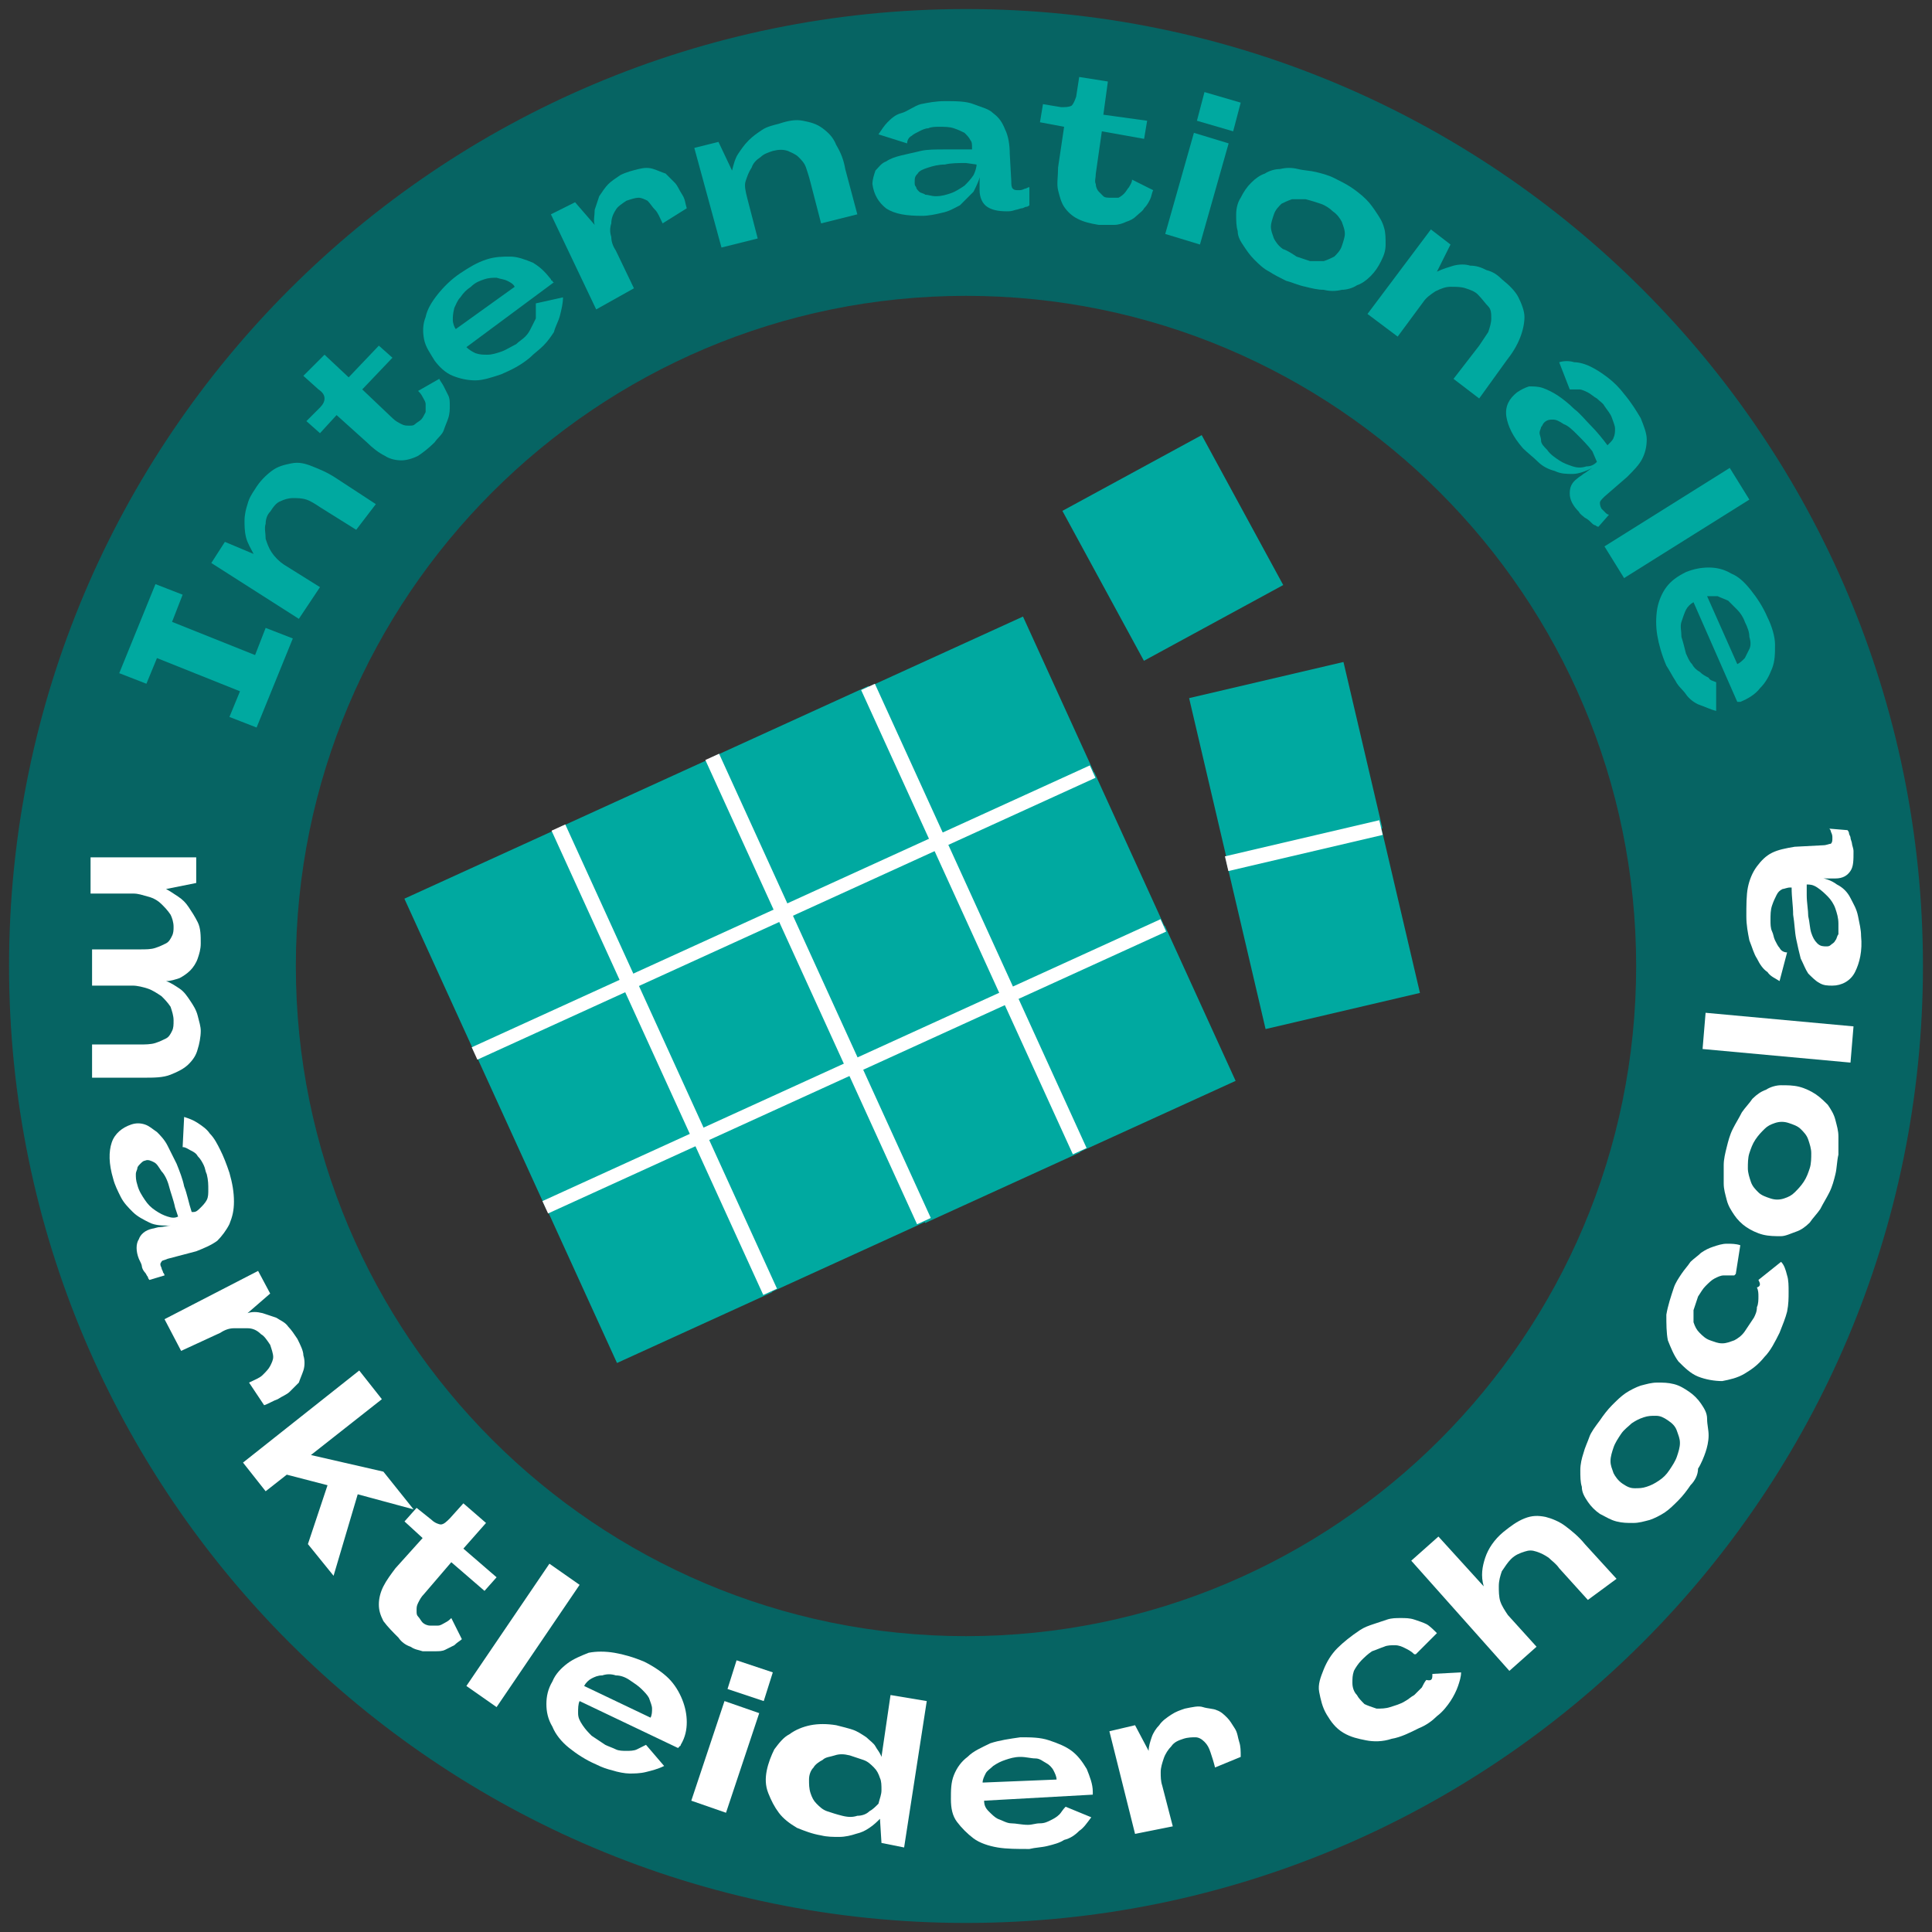 <?xml version="1.0" encoding="utf-8"?>
<!-- Generator: Adobe Illustrator 24.0.3, SVG Export Plug-In . SVG Version: 6.00 Build 0)  -->
<svg version="1.1" id="Laag_1" xmlns="http://www.w3.org/2000/svg" xmlns:xlink="http://www.w3.org/1999/xlink" x="0px" y="0px"
	 viewBox="0 0 128 128" style="enable-background:new 0 0 128 128;" xml:space="preserve">
<rect x="0" y="0" width="128" height="128" fill="#333333" stroke="none"/>
<style type="text/css">
	.st0{fill:#066463;}
	.st1{fill:#00A9A0;}
	.st2{fill:#FFFFFF;}
</style>
<g>
	<path class="st0" d="M127.4,64c0,35-28.4,63.4-63.4,63.4S0.6,99,0.6,64S29,0.6,64,0.6S127.4,29,127.4,64z M64,19.6
		c-24.5,0-44.4,19.9-44.4,44.4s19.9,44.4,44.4,44.4s44.4-19.9,44.4-44.4S88.5,19.6,64,19.6z"/>
	<g>
		<path class="st1" d="M11.4,41.2l5.5,2.2l0.7-1.8l1.8,0.7L17,48.2l-1.8-0.7l0.7-1.7l-5.5-2.2l-0.7,1.7l-1.8-0.7l2.4-5.9l1.8,0.7
			L11.4,41.2z"/>
		<path class="st1" d="M23.6,35.1l-2.4-1.5c-0.3-0.2-0.6-0.4-0.9-0.5C20,33,19.7,33,19.4,33c-0.3,0-0.6,0.1-0.8,0.2
			c-0.3,0.1-0.5,0.4-0.7,0.7c-0.2,0.2-0.3,0.5-0.3,0.8c-0.1,0.3,0,0.6,0,1c0.1,0.3,0.2,0.6,0.4,0.9c0.2,0.3,0.5,0.6,0.8,0.8l2.4,1.5
			L19.8,41L14,37.3l0.9-1.4l1.9,0.8c-0.2-0.4-0.4-0.7-0.5-1.1c-0.1-0.4-0.1-0.8-0.1-1.1c0-0.4,0.1-0.8,0.2-1.1
			c0.1-0.4,0.3-0.7,0.5-1c0.3-0.5,0.7-0.9,1.1-1.2c0.4-0.3,0.8-0.4,1.3-0.5c0.5-0.1,0.9,0,1.4,0.2c0.5,0.2,1,0.4,1.6,0.8l2.6,1.7
			L23.6,35.1z"/>
		<path class="st1" d="M29.1,25.1c0.1,0.2,0.2,0.3,0.3,0.5c0.1,0.2,0.2,0.4,0.3,0.6s0.1,0.4,0.1,0.7c0,0.2,0,0.5-0.1,0.8
			s-0.2,0.5-0.3,0.8S29,29,28.8,29.3c-0.4,0.4-0.8,0.7-1.1,0.9c-0.4,0.2-0.8,0.3-1.1,0.3c-0.4,0-0.8-0.1-1.1-0.3
			c-0.4-0.2-0.8-0.5-1.2-0.9l-2-1.8l-1.1,1.2l-0.9-0.8l0.9-0.9c0.2-0.2,0.3-0.4,0.3-0.6c0-0.2-0.1-0.4-0.4-0.6l-1-0.9l1.4-1.4
			l1.6,1.5l2-2.1l0.9,0.8l-2,2.1l2,1.9c0.2,0.2,0.4,0.3,0.6,0.4c0.2,0.1,0.3,0.1,0.5,0.1c0.2,0,0.3,0,0.4-0.1
			c0.1-0.1,0.3-0.2,0.4-0.3c0.1-0.1,0.2-0.3,0.3-0.5c0-0.2,0-0.3,0-0.5c0-0.2-0.1-0.3-0.2-0.5c-0.1-0.2-0.2-0.3-0.3-0.4L29.1,25.1z"
			/>
		<path class="st1" d="M35.5,20.1C35.5,20.1,35.5,20.1,35.5,20.1C35.5,20.1,35.6,20.1,35.5,20.1l1.8-0.4c0,0.4-0.1,0.8-0.2,1.2
			s-0.3,0.7-0.4,1.1c-0.2,0.3-0.4,0.6-0.7,0.9c-0.3,0.3-0.6,0.5-0.9,0.8c-0.6,0.5-1.2,0.8-1.9,1.1c-0.6,0.2-1.2,0.4-1.7,0.4
			c-0.5,0-1-0.1-1.5-0.3s-0.9-0.6-1.2-1c-0.3-0.5-0.6-0.9-0.7-1.4c-0.1-0.5-0.1-1,0.1-1.5c0.1-0.5,0.4-1,0.8-1.5
			c0.4-0.5,0.9-1,1.5-1.4c0.6-0.4,1.1-0.7,1.7-0.9c0.6-0.2,1.1-0.2,1.6-0.2c0.5,0,1,0.2,1.5,0.4c0.5,0.3,0.8,0.6,1.2,1.1
			c0,0,0,0.1,0.1,0.1c0,0,0,0.1,0.1,0.1l-5.8,4.3c0.2,0.2,0.4,0.3,0.6,0.4c0.3,0.1,0.5,0.1,0.8,0.1c0.3,0,0.6-0.1,0.9-0.2
			s0.6-0.3,1-0.5c0.2-0.2,0.4-0.3,0.6-0.5c0.2-0.2,0.3-0.4,0.4-0.6c0.1-0.2,0.2-0.4,0.3-0.6C35.5,20.6,35.5,20.4,35.5,20.1z
			 M34.1,19c-0.1-0.2-0.3-0.3-0.5-0.4c-0.2-0.1-0.4-0.1-0.7-0.2c-0.2,0-0.5,0-0.8,0.1c-0.3,0.1-0.6,0.2-0.9,0.5
			c-0.3,0.2-0.5,0.4-0.7,0.7c-0.2,0.2-0.3,0.5-0.4,0.7C30,20.8,30,21,30,21.2c0,0.2,0.1,0.5,0.2,0.6L34.1,19z"/>
		<path class="st1" d="M39.5,20.5l-3-6.3l1.6-0.8l1.3,1.5c-0.1-0.3,0-0.6,0-1c0.1-0.3,0.2-0.6,0.3-0.9c0.2-0.3,0.4-0.6,0.6-0.8
			c0.2-0.2,0.5-0.4,0.8-0.6c0.4-0.2,0.8-0.3,1.2-0.4c0.4-0.1,0.7-0.1,1,0c0.3,0.1,0.5,0.2,0.8,0.3c0.2,0.2,0.4,0.4,0.6,0.6
			c0.2,0.2,0.3,0.5,0.5,0.8s0.2,0.6,0.3,0.9l-1.6,1c-0.2-0.4-0.3-0.7-0.5-0.9c-0.2-0.2-0.3-0.4-0.5-0.6c-0.2-0.1-0.4-0.2-0.6-0.2
			c-0.2,0-0.5,0.1-0.8,0.2c-0.3,0.2-0.6,0.4-0.7,0.6c-0.2,0.3-0.3,0.6-0.3,0.9c-0.1,0.3-0.1,0.6,0,0.9c0,0.3,0.1,0.6,0.3,0.9
			l1.2,2.5L39.5,20.5z"/>
		<path class="st1" d="M54.4,14.8l-0.7-2.7c-0.1-0.4-0.2-0.7-0.3-1c-0.1-0.3-0.3-0.5-0.5-0.7c-0.2-0.2-0.5-0.3-0.7-0.4
			c-0.3-0.1-0.6-0.1-1,0c-0.3,0.1-0.6,0.2-0.8,0.4c-0.3,0.2-0.5,0.4-0.6,0.7c-0.2,0.3-0.3,0.6-0.4,0.9s0,0.7,0.1,1.1l0.7,2.7
			l-2.4,0.6L46,9.8l1.6-0.4l0.9,1.9c0.1-0.4,0.2-0.8,0.4-1.1s0.4-0.6,0.7-0.9c0.3-0.3,0.6-0.5,0.9-0.7c0.3-0.2,0.7-0.3,1.1-0.4
			C52.2,8,52.7,7.9,53.2,8c0.5,0.1,0.9,0.2,1.3,0.5c0.4,0.3,0.7,0.6,0.9,1.1c0.3,0.5,0.5,1,0.6,1.6l0.8,3L54.4,14.8z"/>
		<path class="st1" d="M68.2,13.6c0,0-0.1,0.1-0.2,0.1c-0.1,0-0.2,0.1-0.3,0.1c-0.1,0-0.3,0.1-0.4,0.1C67,14,66.9,14,66.7,14
			c-0.6,0-1-0.1-1.3-0.3c-0.3-0.2-0.5-0.6-0.5-1.1c0-0.2,0-0.3,0-0.5c0-0.2,0-0.5,0.1-0.7c-0.1,0.5-0.3,0.9-0.5,1.3
			c-0.3,0.3-0.6,0.6-0.9,0.9c-0.4,0.2-0.7,0.4-1.2,0.5c-0.4,0.1-0.9,0.2-1.3,0.2c-1,0-1.8-0.1-2.4-0.5c-0.5-0.4-0.8-0.9-0.9-1.6
			c0-0.3,0.1-0.6,0.2-0.9c0.2-0.2,0.4-0.5,0.7-0.6c0.3-0.2,0.6-0.3,1-0.4c0.4-0.1,0.9-0.2,1.3-0.3s1-0.1,1.6-0.1s1.1,0,1.8,0l0-0.1
			c0-0.2,0-0.4-0.1-0.5c-0.1-0.2-0.2-0.3-0.4-0.5c-0.2-0.1-0.4-0.2-0.7-0.3s-0.6-0.1-1-0.1c-0.2,0-0.5,0-0.7,0.1
			c-0.2,0-0.4,0.1-0.6,0.2c-0.2,0.1-0.4,0.2-0.5,0.3c-0.2,0.1-0.3,0.3-0.3,0.5l-1.9-0.6c0.2-0.3,0.4-0.6,0.6-0.8
			c0.2-0.2,0.5-0.5,0.9-0.6S60.6,7,61,6.9c0.5-0.1,1-0.2,1.6-0.2c0.7,0,1.4,0,1.9,0.2s1,0.3,1.3,0.6c0.4,0.3,0.6,0.6,0.8,1.1
			c0.2,0.4,0.3,1,0.3,1.6L67,12c0,0.2,0,0.4,0.1,0.5c0.1,0.1,0.2,0.1,0.4,0.1c0.1,0,0.2,0,0.4-0.1c0.1,0,0.2-0.1,0.3-0.1L68.2,13.6z
			 M64,10.8c-0.5,0-1,0-1.4,0.1c-0.4,0-0.8,0.1-1.1,0.2c-0.3,0.1-0.6,0.2-0.7,0.4c-0.2,0.2-0.2,0.3-0.2,0.6c0,0.1,0,0.2,0.1,0.3
			c0,0.1,0.1,0.2,0.2,0.3c0.1,0.1,0.3,0.1,0.4,0.2c0.2,0,0.4,0.1,0.7,0.1c0.4,0,0.7-0.1,1-0.2c0.3-0.1,0.6-0.3,0.9-0.5
			c0.2-0.2,0.4-0.4,0.6-0.7c0.1-0.2,0.2-0.5,0.2-0.7L64,10.8z"/>
		<path class="st1" d="M76.4,12.6c-0.1,0.2-0.1,0.4-0.2,0.6c-0.1,0.2-0.2,0.4-0.4,0.6c-0.1,0.2-0.3,0.3-0.5,0.5
			c-0.2,0.2-0.4,0.3-0.7,0.4c-0.2,0.1-0.5,0.2-0.8,0.2c-0.3,0-0.7,0-1,0c-0.6-0.1-1-0.2-1.4-0.4c-0.4-0.2-0.7-0.5-0.9-0.8
			c-0.2-0.3-0.3-0.7-0.4-1.1s0-0.9,0-1.5l0.4-2.7l-1.6-0.3l0.2-1.2l1.2,0.2c0.3,0,0.5,0,0.7-0.1c0.1-0.1,0.2-0.3,0.3-0.6l0.2-1.3
			l1.9,0.3l-0.3,2.2L76,8l-0.2,1.2L73,8.7l-0.4,2.8c0,0.3-0.1,0.5,0,0.7c0,0.2,0.1,0.4,0.2,0.5c0.1,0.1,0.2,0.2,0.3,0.3
			s0.3,0.1,0.5,0.1c0.2,0,0.4,0,0.5,0c0.2-0.1,0.3-0.2,0.4-0.3c0.1-0.1,0.2-0.3,0.3-0.4c0.1-0.2,0.2-0.3,0.2-0.5L76.4,12.6z"/>
		<path class="st1" d="M77.2,15.5l1.9-6.7l2.3,0.7l-1.9,6.7L77.2,15.5z M79.3,8l0.5-1.9l2.4,0.7l-0.5,1.9L79.3,8z"/>
		<path class="st1" d="M85.2,18.6c-0.4-0.2-0.8-0.4-1.1-0.6c-0.4-0.2-0.7-0.5-1-0.8c-0.3-0.3-0.5-0.6-0.7-0.9
			c-0.2-0.3-0.4-0.6-0.4-1c-0.1-0.3-0.1-0.7-0.1-1.1s0.1-0.8,0.3-1.1c0.2-0.4,0.4-0.7,0.7-1c0.3-0.3,0.6-0.5,0.9-0.6
			c0.3-0.2,0.7-0.3,1-0.3c0.4-0.1,0.8-0.1,1.2,0s0.8,0.1,1.2,0.2c0.4,0.1,0.8,0.2,1.2,0.4c0.4,0.2,0.8,0.4,1.1,0.6
			c0.3,0.2,0.7,0.5,1,0.8c0.3,0.3,0.5,0.6,0.7,0.9c0.2,0.3,0.4,0.6,0.5,1c0.1,0.3,0.1,0.7,0.1,1.1c0,0.4-0.1,0.7-0.3,1.1
			c-0.2,0.4-0.4,0.7-0.7,1c-0.3,0.3-0.6,0.5-0.9,0.6c-0.3,0.2-0.7,0.3-1,0.3c-0.4,0.1-0.8,0.1-1.2,0c-0.4,0-0.8-0.1-1.2-0.2
			C86,18.9,85.6,18.7,85.2,18.6z M85.9,17c0.3,0.1,0.6,0.2,0.9,0.3c0.3,0,0.6,0,0.9,0c0.3-0.1,0.5-0.2,0.7-0.3
			c0.2-0.2,0.4-0.4,0.5-0.7c0.1-0.3,0.2-0.6,0.2-0.8c0-0.3-0.1-0.5-0.2-0.8c-0.1-0.2-0.3-0.5-0.6-0.7c-0.2-0.2-0.5-0.4-0.8-0.5
			c-0.3-0.1-0.6-0.2-1-0.3c-0.3,0-0.6,0-0.9,0c-0.3,0.1-0.5,0.2-0.7,0.3c-0.2,0.2-0.4,0.4-0.5,0.7c-0.1,0.3-0.2,0.6-0.2,0.8
			c0,0.3,0.1,0.5,0.2,0.8c0.1,0.2,0.3,0.5,0.6,0.7C85.3,16.6,85.6,16.8,85.9,17z"/>
		<path class="st1" d="M96.3,25.1l1.7-2.2c0.2-0.3,0.4-0.6,0.6-0.9c0.1-0.3,0.2-0.6,0.2-0.9s0-0.6-0.2-0.8s-0.4-0.5-0.7-0.8
			c-0.2-0.2-0.5-0.3-0.8-0.4c-0.3-0.1-0.6-0.1-1-0.1c-0.3,0-0.6,0.1-1,0.3c-0.3,0.2-0.6,0.4-0.8,0.7l-1.7,2.3l-2-1.5l4.2-5.6l1.3,1
			l-0.9,1.8c0.4-0.2,0.8-0.3,1.1-0.4c0.4-0.1,0.8-0.1,1.1,0c0.4,0,0.7,0.1,1.1,0.3c0.4,0.1,0.7,0.3,1,0.6c0.5,0.4,0.9,0.8,1.1,1.2
			c0.2,0.4,0.4,0.9,0.4,1.3s-0.1,0.9-0.3,1.4s-0.5,1-0.9,1.5l-1.8,2.5L96.3,25.1z"/>
		<path class="st1" d="M105.9,34.9c0,0-0.1,0-0.2-0.1c-0.1,0-0.2-0.1-0.3-0.2c-0.1-0.1-0.2-0.2-0.4-0.3c-0.1-0.1-0.3-0.2-0.4-0.4
			c-0.4-0.4-0.6-0.8-0.6-1.2c0-0.4,0.1-0.7,0.5-1c0.1-0.1,0.3-0.2,0.4-0.3c0.2-0.1,0.4-0.3,0.6-0.4c-0.4,0.2-0.9,0.4-1.3,0.4
			c-0.4,0-0.8,0-1.2-0.2c-0.4-0.1-0.8-0.3-1.1-0.6c-0.3-0.3-0.7-0.6-1-0.9c-0.7-0.8-1-1.5-1.1-2.1c-0.1-0.7,0.2-1.2,0.7-1.6
			c0.3-0.2,0.5-0.3,0.8-0.4c0.3,0,0.6,0,0.9,0.1c0.3,0.1,0.7,0.3,1,0.5c0.3,0.2,0.7,0.5,1.1,0.9c0.4,0.3,0.7,0.7,1.1,1.1
			c0.4,0.4,0.8,0.9,1.1,1.3l0.1-0.1c0.1-0.1,0.3-0.3,0.3-0.4c0.1-0.2,0.1-0.4,0.1-0.6c0-0.2-0.1-0.4-0.2-0.7
			c-0.1-0.3-0.3-0.5-0.5-0.8c-0.1-0.2-0.3-0.3-0.5-0.5c-0.2-0.1-0.4-0.3-0.6-0.4c-0.2-0.1-0.4-0.2-0.6-0.2c-0.2,0-0.4,0-0.6,0
			l-0.7-1.8c0.3-0.1,0.7-0.1,1,0c0.3,0,0.7,0.1,1.1,0.3s0.7,0.4,1.1,0.7s0.8,0.7,1.1,1.1c0.5,0.6,0.8,1.1,1.1,1.6
			c0.2,0.5,0.4,1,0.4,1.4c0,0.5-0.1,0.9-0.3,1.3c-0.2,0.4-0.6,0.8-1,1.2l-1.5,1.3c-0.2,0.2-0.3,0.3-0.3,0.4c0,0.1,0,0.2,0.1,0.4
			c0.1,0.1,0.2,0.2,0.3,0.3c0.1,0.1,0.2,0.1,0.2,0.1L105.9,34.9z M105.5,29.9c-0.3-0.4-0.7-0.8-1-1.1c-0.3-0.3-0.6-0.6-0.9-0.7
			c-0.3-0.2-0.5-0.3-0.7-0.3c-0.2,0-0.4,0-0.6,0.2c-0.1,0.1-0.1,0.2-0.2,0.3c0,0.1-0.1,0.2-0.1,0.4c0,0.1,0.1,0.3,0.1,0.5
			s0.2,0.4,0.4,0.6c0.2,0.3,0.5,0.5,0.8,0.7s0.6,0.3,0.9,0.4c0.3,0.1,0.6,0.1,0.9,0c0.3,0,0.5-0.1,0.7-0.3L105.5,29.9z"/>
		<path class="st1" d="M106.3,36.2l8.3-5.2l1.3,2.1l-8.3,5.2L106.3,36.2z"/>
		<path class="st1" d="M113.7,45.2C113.7,45.2,113.7,45.2,113.7,45.2C113.7,45.2,113.7,45.2,113.7,45.2l0,1.9
			c-0.4-0.1-0.8-0.3-1.1-0.4s-0.7-0.4-0.9-0.7s-0.5-0.5-0.7-0.9c-0.2-0.3-0.4-0.7-0.6-1c-0.3-0.7-0.5-1.4-0.6-2
			c-0.1-0.6-0.1-1.2,0-1.8c0.1-0.5,0.3-1,0.6-1.4c0.3-0.4,0.7-0.7,1.3-1c0.5-0.2,1-0.3,1.5-0.3c0.5,0,1,0.1,1.5,0.4
			c0.5,0.2,0.9,0.6,1.3,1.1s0.8,1.1,1.1,1.8c0.3,0.6,0.5,1.3,0.5,1.8c0,0.6,0,1.1-0.2,1.6c-0.2,0.5-0.4,0.9-0.8,1.3
			c-0.3,0.4-0.8,0.7-1.3,0.9c0,0-0.1,0-0.1,0c0,0-0.1,0-0.1,0l-2.9-6.6c-0.2,0.1-0.4,0.3-0.5,0.5c-0.1,0.2-0.2,0.5-0.3,0.8
			s0,0.6,0,1c0.1,0.3,0.2,0.7,0.3,1.1c0.1,0.2,0.2,0.5,0.4,0.7c0.1,0.2,0.3,0.4,0.5,0.5c0.2,0.2,0.4,0.3,0.6,0.4
			C113.3,45.1,113.5,45.1,113.7,45.2z M115.1,44c0.2-0.1,0.3-0.2,0.5-0.4c0.1-0.2,0.2-0.4,0.3-0.6c0.1-0.2,0.1-0.5,0-0.8
			c0-0.3-0.1-0.6-0.3-1c-0.1-0.3-0.3-0.6-0.5-0.8c-0.2-0.2-0.4-0.4-0.6-0.6c-0.2-0.1-0.5-0.2-0.7-0.3c-0.2,0-0.5,0-0.7,0L115.1,44z"
			/>
	</g>
	<g>
		<g>
			<path class="st2" d="M6.1,69.2l3.1,0c0.4,0,0.8,0,1.1-0.1c0.3-0.1,0.5-0.2,0.7-0.3s0.3-0.3,0.4-0.5c0.1-0.2,0.1-0.4,0.1-0.7
				c0-0.3-0.1-0.6-0.2-0.9c-0.2-0.3-0.4-0.5-0.6-0.7c-0.3-0.2-0.6-0.4-0.9-0.5c-0.3-0.1-0.7-0.2-1-0.2l-2.7,0l0-2.4l3.1,0
				c0.5,0,0.8,0,1.1-0.1c0.3-0.1,0.5-0.2,0.7-0.3c0.2-0.1,0.3-0.3,0.4-0.5c0.1-0.2,0.1-0.4,0.1-0.6c0-0.3-0.1-0.6-0.2-0.8
				c-0.2-0.3-0.4-0.5-0.6-0.7c-0.2-0.2-0.5-0.4-0.9-0.5s-0.6-0.2-1-0.2l-2.8,0l0-2.4l7,0l0,1.7l-2,0.4c0.2,0.1,0.5,0.3,0.8,0.5
				c0.3,0.2,0.5,0.4,0.7,0.7c0.2,0.3,0.4,0.6,0.6,1s0.2,0.9,0.2,1.4c0,0.4-0.1,0.7-0.2,1c-0.1,0.3-0.3,0.6-0.5,0.8
				c-0.2,0.2-0.5,0.4-0.7,0.5c-0.3,0.1-0.6,0.2-0.9,0.2c0.3,0.1,0.6,0.3,0.9,0.5c0.3,0.2,0.5,0.5,0.7,0.8s0.4,0.6,0.5,1
				c0.1,0.4,0.2,0.7,0.2,1c0,0.4-0.1,0.9-0.2,1.2c-0.1,0.4-0.3,0.7-0.6,1s-0.7,0.5-1.2,0.7c-0.5,0.2-1.1,0.2-1.8,0.2l-3.4,0
				L6.1,69.2z"/>
			<path class="st2" d="M9.9,84.8c0,0-0.1-0.1-0.1-0.2c-0.1-0.1-0.1-0.2-0.2-0.3c-0.1-0.1-0.2-0.3-0.2-0.4s-0.1-0.3-0.2-0.5
				c-0.2-0.5-0.2-1,0-1.3c0.1-0.3,0.4-0.6,0.9-0.7c0.1,0,0.3-0.1,0.5-0.1c0.2,0,0.5-0.1,0.7-0.1c-0.5,0-1,0-1.4-0.2
				c-0.4-0.2-0.8-0.4-1.1-0.7c-0.3-0.3-0.6-0.6-0.8-1c-0.2-0.4-0.4-0.8-0.5-1.2c-0.3-1-0.3-1.8-0.1-2.4c0.2-0.6,0.7-1,1.3-1.2
				c0.3-0.1,0.6-0.1,0.9,0c0.3,0.1,0.5,0.3,0.8,0.5c0.2,0.2,0.5,0.5,0.7,0.9s0.4,0.8,0.6,1.2c0.2,0.5,0.4,1,0.5,1.5
				c0.2,0.5,0.3,1.1,0.5,1.7l0.1,0c0.2,0,0.3-0.1,0.5-0.3c0.1-0.1,0.3-0.3,0.4-0.5c0.1-0.2,0.1-0.4,0.1-0.7c0-0.3,0-0.6-0.1-1
				c-0.1-0.2-0.1-0.4-0.2-0.6c-0.1-0.2-0.2-0.4-0.4-0.6c-0.1-0.2-0.3-0.3-0.5-0.4S12.3,76,12.1,76l0.1-2c0.3,0.1,0.6,0.2,0.9,0.4
				c0.3,0.2,0.6,0.4,0.8,0.7c0.3,0.3,0.5,0.7,0.7,1.1c0.2,0.4,0.4,0.9,0.6,1.5c0.2,0.7,0.3,1.3,0.3,1.9c0,0.6-0.1,1-0.3,1.5
				c-0.2,0.4-0.5,0.8-0.8,1.1c-0.4,0.3-0.9,0.5-1.4,0.7l-1.9,0.5c-0.2,0.1-0.4,0.1-0.4,0.2c-0.1,0.1-0.1,0.2,0,0.4
				c0,0.1,0.1,0.2,0.1,0.3c0.1,0.1,0.1,0.2,0.1,0.2L9.9,84.8z M11.6,80c-0.1-0.5-0.3-1-0.4-1.4c-0.1-0.4-0.3-0.8-0.5-1
				c-0.2-0.3-0.3-0.5-0.5-0.6c-0.2-0.1-0.4-0.2-0.6-0.1c-0.1,0-0.2,0.1-0.3,0.2c-0.1,0.1-0.2,0.2-0.2,0.3S9,77.6,9,77.8
				s0,0.4,0.1,0.7c0.1,0.4,0.3,0.7,0.5,1c0.2,0.3,0.4,0.5,0.7,0.7c0.3,0.2,0.5,0.3,0.8,0.4c0.3,0.1,0.5,0.1,0.7,0L11.6,80z"/>
			<path class="st2" d="M10.9,87.4l6.2-3.2l0.8,1.5L16.4,87c0.3-0.1,0.6-0.1,1,0c0.3,0.1,0.6,0.2,0.9,0.3c0.3,0.2,0.6,0.3,0.8,0.6
				c0.2,0.2,0.4,0.5,0.6,0.8c0.2,0.4,0.4,0.8,0.4,1.1c0.1,0.3,0.1,0.7,0,1c-0.1,0.3-0.2,0.5-0.3,0.8c-0.2,0.2-0.4,0.4-0.6,0.6
				c-0.2,0.2-0.5,0.3-0.8,0.5c-0.3,0.1-0.6,0.3-0.9,0.4l-1-1.5c0.4-0.2,0.7-0.3,0.9-0.5c0.2-0.2,0.4-0.4,0.5-0.6
				c0.1-0.2,0.2-0.4,0.2-0.6c0-0.2-0.1-0.5-0.2-0.8c-0.2-0.3-0.4-0.6-0.6-0.7C17,88.1,16.7,88,16.4,88c-0.3,0-0.6,0-0.9,0
				s-0.6,0.1-0.9,0.3L12,89.5L10.9,87.4z"/>
			<path class="st2" d="M20.4,102.3l1.3-3.9L19,97.7l-1.4,1.1l-1.5-1.9l7.7-6.1l1.5,1.9l-4.7,3.7l4.8,1.1l2,2.5L23.7,99l-1.6,5.4
				L20.4,102.3z"/>
			<path class="st2" d="M30.6,108.6c-0.1,0.1-0.3,0.2-0.5,0.4c-0.2,0.1-0.4,0.2-0.6,0.3c-0.2,0.1-0.4,0.1-0.7,0.1s-0.5,0-0.8,0
				c-0.3-0.1-0.5-0.1-0.8-0.3c-0.3-0.1-0.6-0.3-0.8-0.6c-0.4-0.4-0.7-0.7-1-1.1c-0.2-0.4-0.3-0.7-0.3-1.1c0-0.4,0.1-0.8,0.3-1.2
				c0.2-0.4,0.5-0.8,0.8-1.2l1.8-2l-1.2-1.1l0.8-0.9l1,0.8c0.2,0.2,0.5,0.3,0.6,0.3c0.2,0,0.4-0.2,0.6-0.4l0.9-1l1.5,1.3l-1.5,1.7
				l2.2,1.9l-0.8,0.9l-2.2-1.9l-1.8,2.1c-0.2,0.2-0.3,0.4-0.4,0.6c-0.1,0.2-0.1,0.3-0.1,0.5s0,0.3,0.1,0.4c0.1,0.1,0.2,0.3,0.3,0.4
				c0.1,0.1,0.3,0.2,0.5,0.2s0.3,0,0.5,0c0.2,0,0.3-0.1,0.5-0.2c0.2-0.1,0.3-0.2,0.4-0.3L30.6,108.6z"/>
			<path class="st2" d="M30.9,111.7l5.5-8.1l2,1.4l-5.5,8.1L30.9,111.7z"/>
			<path class="st2" d="M42.8,115.6C42.8,115.6,42.8,115.6,42.8,115.6C42.8,115.6,42.8,115.6,42.8,115.6L44,117
				c-0.4,0.2-0.8,0.3-1.2,0.4c-0.4,0.1-0.8,0.1-1.1,0.1s-0.8-0.1-1.1-0.2c-0.4-0.1-0.7-0.2-1.1-0.4c-0.7-0.3-1.3-0.7-1.8-1.1
				c-0.5-0.4-0.9-0.9-1.1-1.4c-0.3-0.5-0.4-1-0.4-1.5c0-0.5,0.1-1,0.4-1.5c0.2-0.5,0.6-0.9,1-1.2c0.4-0.3,0.9-0.5,1.4-0.7
				c0.5-0.1,1.1-0.1,1.7,0c0.6,0.1,1.3,0.3,2,0.6c0.6,0.3,1.2,0.7,1.6,1.1c0.4,0.4,0.7,0.9,0.9,1.4c0.2,0.5,0.3,1,0.3,1.5
				c0,0.5-0.1,1-0.4,1.5c0,0,0,0.1-0.1,0.1c0,0,0,0.1-0.1,0.1l-6.5-3.1c-0.1,0.2-0.1,0.5-0.1,0.8c0,0.3,0.1,0.5,0.3,0.8
				s0.4,0.5,0.6,0.7c0.3,0.2,0.6,0.4,0.9,0.6c0.2,0.1,0.5,0.2,0.7,0.3c0.2,0.1,0.5,0.1,0.7,0.1c0.2,0,0.5,0,0.7-0.1
				C42.4,115.8,42.6,115.7,42.8,115.6z M43.1,113.8c0.1-0.2,0.1-0.4,0.1-0.6c0-0.2-0.1-0.4-0.2-0.7c-0.1-0.2-0.3-0.4-0.5-0.6
				c-0.2-0.2-0.5-0.4-0.8-0.6c-0.3-0.2-0.6-0.3-0.9-0.3c-0.3-0.1-0.6-0.1-0.9,0c-0.3,0-0.5,0.1-0.7,0.2s-0.4,0.3-0.5,0.5L43.1,113.8
				z"/>
			<path class="st2" d="M45.8,119.3l2.2-6.6l2.3,0.8l-2.2,6.6L45.8,119.3z M48.2,111.9l0.6-1.9l2.4,0.8l-0.6,1.9L48.2,111.9z"/>
			<path class="st2" d="M58.4,122.1l-0.1-1.6c-0.2,0.2-0.4,0.4-0.7,0.6s-0.5,0.3-0.9,0.4c-0.3,0.1-0.7,0.2-1.1,0.2
				c-0.4,0-0.8,0-1.2-0.1c-0.6-0.1-1.1-0.3-1.6-0.5c-0.5-0.3-0.9-0.6-1.2-1c-0.3-0.4-0.5-0.8-0.7-1.3s-0.2-1-0.1-1.5
				c0.1-0.5,0.3-1,0.5-1.4c0.3-0.4,0.6-0.8,1-1c0.4-0.3,0.9-0.5,1.4-0.6c0.5-0.1,1.1-0.1,1.7,0c0.4,0.1,0.8,0.2,1.1,0.3
				c0.3,0.1,0.6,0.3,0.9,0.5c0.2,0.2,0.5,0.4,0.6,0.6s0.3,0.4,0.4,0.7l0.6-4.1l2.4,0.4l-1.5,9.7L58.4,122.1z M58.4,118.6
				c0-0.3,0-0.6-0.1-0.8c-0.1-0.3-0.2-0.5-0.4-0.7c-0.2-0.2-0.4-0.4-0.7-0.5c-0.3-0.1-0.6-0.2-0.9-0.3c-0.4-0.1-0.7-0.1-1,0
				s-0.6,0.1-0.8,0.3c-0.2,0.1-0.5,0.3-0.6,0.5c-0.2,0.2-0.3,0.5-0.3,0.8c0,0.3,0,0.6,0.1,0.9c0.1,0.3,0.2,0.5,0.4,0.7
				c0.2,0.2,0.4,0.4,0.7,0.5c0.3,0.1,0.6,0.2,1,0.3c0.4,0.1,0.7,0.1,1,0c0.3,0,0.6-0.1,0.8-0.3c0.2-0.1,0.4-0.3,0.6-0.5
				C58.3,119.1,58.4,118.9,58.4,118.6z"/>
			<path class="st2" d="M70.6,119.7C70.6,119.7,70.6,119.7,70.6,119.7C70.6,119.7,70.6,119.7,70.6,119.7l1.7,0.7
				c-0.3,0.4-0.5,0.7-0.8,0.9c-0.3,0.3-0.6,0.5-1,0.6c-0.3,0.2-0.7,0.3-1.1,0.4c-0.4,0.1-0.8,0.1-1.2,0.2c-0.8,0-1.5,0-2.1-0.1
				c-0.6-0.1-1.2-0.3-1.6-0.6s-0.8-0.7-1.1-1.1c-0.3-0.4-0.4-0.9-0.4-1.5c0-0.6,0-1.1,0.2-1.6s0.5-0.9,0.9-1.2
				c0.4-0.4,0.9-0.6,1.5-0.9c0.6-0.2,1.3-0.3,2-0.4c0.7,0,1.3,0,1.9,0.2c0.6,0.2,1.1,0.4,1.5,0.7c0.4,0.3,0.7,0.7,1,1.2
				c0.2,0.5,0.4,1,0.4,1.5c0,0,0,0.1,0,0.1c0,0,0,0.1,0,0.1l-7.2,0.4c0,0.3,0.1,0.5,0.3,0.7c0.2,0.2,0.4,0.4,0.6,0.5
				c0.3,0.1,0.6,0.3,0.9,0.3s0.7,0.1,1.1,0.1c0.3,0,0.5-0.1,0.8-0.1s0.5-0.1,0.7-0.2c0.2-0.1,0.4-0.2,0.6-0.4
				C70.3,120.1,70.4,119.9,70.6,119.7z M70,117.9c0-0.2-0.1-0.4-0.2-0.6c-0.1-0.2-0.3-0.4-0.5-0.5c-0.2-0.1-0.4-0.3-0.7-0.3
				s-0.6-0.1-1-0.1c-0.4,0-0.7,0.1-1,0.2c-0.3,0.1-0.5,0.2-0.8,0.4c-0.2,0.2-0.4,0.3-0.5,0.5c-0.1,0.2-0.2,0.4-0.2,0.6L70,117.9z"/>
			<path class="st2" d="M75.2,121.5l-1.7-6.8l1.7-0.4l0.9,1.7c0-0.3,0.1-0.6,0.2-0.9c0.1-0.3,0.3-0.6,0.5-0.8
				c0.2-0.3,0.5-0.5,0.8-0.7c0.3-0.2,0.6-0.3,0.9-0.4c0.5-0.1,0.9-0.2,1.2-0.1s0.7,0.1,0.9,0.2c0.3,0.1,0.5,0.3,0.7,0.5
				c0.2,0.2,0.3,0.4,0.5,0.7s0.2,0.6,0.3,0.9c0.1,0.3,0.1,0.6,0.1,1l-1.7,0.7c-0.1-0.4-0.2-0.7-0.3-1c-0.1-0.3-0.2-0.5-0.4-0.7
				c-0.2-0.2-0.4-0.3-0.6-0.3c-0.2,0-0.5,0-0.8,0.1c-0.3,0.1-0.6,0.2-0.8,0.5c-0.2,0.2-0.4,0.5-0.5,0.8c-0.1,0.3-0.2,0.6-0.2,0.9
				c0,0.3,0,0.6,0.1,0.9l0.7,2.7L75.2,121.5z"/>
			<path class="st2" d="M94.9,110.9l1.9-0.1c0,0.3-0.1,0.6-0.2,0.9c-0.1,0.3-0.3,0.7-0.5,1c-0.2,0.3-0.5,0.7-0.9,1
				c-0.3,0.3-0.7,0.6-1.2,0.8c-0.6,0.3-1.2,0.6-1.8,0.7c-0.6,0.2-1.2,0.2-1.7,0.1c-0.5-0.1-1-0.2-1.5-0.5c-0.5-0.3-0.8-0.7-1.1-1.2
				c-0.3-0.5-0.4-1-0.5-1.5s0.1-1,0.3-1.5c0.2-0.5,0.5-1,0.9-1.4s0.9-0.8,1.5-1.2c0.3-0.2,0.6-0.3,0.9-0.4c0.3-0.1,0.6-0.2,0.9-0.3
				s0.6-0.1,0.9-0.1c0.3,0,0.6,0,0.9,0.1c0.3,0.1,0.6,0.2,0.8,0.3s0.5,0.4,0.7,0.6l-1.4,1.4l-0.1,0c-0.2-0.2-0.4-0.3-0.6-0.4
				c-0.2-0.1-0.4-0.2-0.7-0.2c-0.2,0-0.5,0-0.7,0.1c-0.3,0.1-0.5,0.2-0.8,0.3c-0.3,0.2-0.5,0.4-0.7,0.6c-0.2,0.2-0.4,0.5-0.5,0.7
				c-0.1,0.3-0.1,0.5-0.1,0.8c0,0.3,0.1,0.6,0.3,0.8c0.1,0.2,0.3,0.4,0.5,0.6c0.2,0.1,0.5,0.2,0.8,0.3c0.3,0,0.6,0,0.9-0.1
				c0.3-0.1,0.7-0.2,1-0.4c0.2-0.1,0.4-0.3,0.6-0.4c0.2-0.2,0.3-0.3,0.5-0.5c0.1-0.2,0.2-0.4,0.3-0.5
				C94.9,111.4,94.9,111.2,94.9,110.9L94.9,110.9z"/>
			<path class="st2" d="M105.2,106l-1.9-2.1c-0.2-0.3-0.5-0.5-0.7-0.7c-0.3-0.2-0.5-0.3-0.8-0.4c-0.3-0.1-0.5-0.1-0.8,0
				c-0.3,0.1-0.6,0.2-0.9,0.5c-0.2,0.2-0.4,0.5-0.6,0.8c-0.1,0.3-0.2,0.6-0.2,1c0,0.3,0,0.7,0.1,1c0.1,0.3,0.3,0.6,0.5,0.9l1.9,2.1
				l-1.8,1.6l-6.5-7.3l1.8-1.6l3,3.3c-0.2-0.7-0.1-1.3,0.1-1.9c0.2-0.6,0.6-1.2,1.2-1.7c0.5-0.4,0.9-0.7,1.4-0.9
				c0.5-0.2,0.9-0.2,1.4-0.1c0.4,0.1,0.9,0.3,1.3,0.6c0.4,0.3,0.9,0.7,1.3,1.2l2.1,2.3L105.2,106z"/>
			<path class="st2" d="M112,98.4c-0.2,0.3-0.5,0.7-0.8,1c-0.3,0.3-0.6,0.6-0.9,0.8c-0.3,0.2-0.7,0.4-1,0.5
				c-0.4,0.1-0.7,0.2-1.1,0.2s-0.7,0-1.1-0.1s-0.7-0.3-1.1-0.5c-0.3-0.2-0.6-0.5-0.8-0.8c-0.2-0.3-0.4-0.6-0.4-1
				c-0.1-0.3-0.1-0.7-0.1-1.1c0-0.4,0.1-0.8,0.2-1.1c0.1-0.4,0.3-0.8,0.4-1.1s0.4-0.7,0.7-1.1c0.2-0.3,0.5-0.7,0.8-1
				c0.3-0.3,0.6-0.6,0.9-0.8c0.3-0.2,0.7-0.4,1-0.5c0.4-0.1,0.7-0.2,1.1-0.2c0.4,0,0.7,0,1.1,0.1c0.4,0.1,0.7,0.3,1,0.5
				c0.3,0.2,0.6,0.5,0.8,0.8c0.2,0.3,0.4,0.6,0.4,1s0.1,0.7,0.1,1.1c0,0.4-0.1,0.8-0.2,1.1s-0.3,0.8-0.5,1.1
				C112.5,97.7,112.3,98.1,112,98.4z M110.6,97.4c0.2-0.3,0.4-0.6,0.5-0.9s0.2-0.6,0.2-0.9c0-0.3-0.1-0.5-0.2-0.8
				c-0.1-0.3-0.3-0.5-0.6-0.7c-0.3-0.2-0.5-0.3-0.8-0.3c-0.3,0-0.5,0-0.8,0.1c-0.3,0.1-0.5,0.2-0.8,0.4c-0.2,0.2-0.5,0.4-0.7,0.7
				s-0.4,0.6-0.5,0.9c-0.1,0.3-0.2,0.6-0.2,0.9c0,0.3,0.1,0.5,0.2,0.8c0.1,0.2,0.3,0.5,0.6,0.7c0.3,0.2,0.5,0.3,0.8,0.3
				c0.3,0,0.5,0,0.8-0.1c0.3-0.1,0.5-0.2,0.8-0.4C110.2,97.9,110.4,97.7,110.6,97.4z"/>
			<path class="st2" d="M116.5,84.8l1.5-1.2c0.2,0.2,0.3,0.5,0.4,0.9c0.1,0.3,0.1,0.7,0.1,1.1c0,0.4,0,0.8-0.1,1.3
				c-0.1,0.4-0.3,0.9-0.5,1.4c-0.3,0.6-0.6,1.2-1,1.6c-0.4,0.5-0.8,0.8-1.3,1.1c-0.5,0.3-1,0.4-1.5,0.5c-0.5,0-1.1-0.1-1.6-0.3
				c-0.5-0.2-0.9-0.6-1.3-1c-0.3-0.4-0.5-0.9-0.7-1.4c-0.1-0.5-0.1-1.1-0.1-1.7c0.1-0.6,0.3-1.2,0.5-1.8c0.1-0.3,0.3-0.6,0.5-0.9
				c0.2-0.3,0.4-0.5,0.6-0.8c0.2-0.2,0.5-0.4,0.7-0.6c0.3-0.2,0.5-0.3,0.8-0.4c0.3-0.1,0.6-0.2,0.9-0.2c0.3,0,0.6,0,0.9,0.1
				l-0.3,1.9l-0.1,0.1c-0.2,0-0.5,0-0.7,0c-0.2,0-0.4,0.1-0.6,0.2c-0.2,0.1-0.4,0.3-0.6,0.5c-0.2,0.2-0.3,0.4-0.5,0.7
				c-0.1,0.3-0.2,0.6-0.3,0.9c0,0.3,0,0.6,0,0.8c0.1,0.3,0.2,0.5,0.4,0.7c0.2,0.2,0.4,0.4,0.7,0.5c0.3,0.1,0.5,0.2,0.8,0.2
				c0.3,0,0.5-0.1,0.8-0.2c0.2-0.1,0.5-0.3,0.7-0.6c0.2-0.3,0.4-0.6,0.6-0.9c0.1-0.2,0.2-0.4,0.2-0.7c0.1-0.2,0.1-0.5,0.1-0.7
				s0-0.4-0.1-0.6C116.7,85.2,116.6,85,116.5,84.8L116.5,84.8z"/>
			<path class="st2" d="M121.6,77.8c-0.1,0.4-0.2,0.8-0.4,1.2c-0.2,0.4-0.4,0.7-0.6,1.1c-0.2,0.3-0.5,0.6-0.7,0.9
				c-0.3,0.3-0.6,0.5-0.9,0.6s-0.7,0.3-1,0.3c-0.4,0-0.8,0-1.2-0.1c-0.4-0.1-0.8-0.3-1.1-0.5c-0.3-0.2-0.6-0.5-0.8-0.8
				s-0.4-0.6-0.5-1c-0.1-0.4-0.2-0.7-0.2-1.1c0-0.4,0-0.8,0-1.2c0-0.4,0.1-0.8,0.2-1.2c0.1-0.4,0.2-0.8,0.4-1.2
				c0.2-0.4,0.4-0.7,0.6-1.1c0.2-0.3,0.5-0.6,0.7-0.9c0.3-0.3,0.6-0.5,0.9-0.6c0.3-0.2,0.7-0.3,1-0.3c0.4,0,0.8,0,1.2,0.1
				c0.4,0.1,0.8,0.3,1.1,0.5c0.3,0.2,0.6,0.5,0.8,0.7c0.2,0.3,0.4,0.6,0.5,1c0.1,0.4,0.2,0.7,0.2,1.1s0,0.8,0,1.2
				C121.7,76.9,121.7,77.4,121.6,77.8z M119.9,77.4c0.1-0.3,0.1-0.7,0.1-1c0-0.3-0.1-0.6-0.2-0.9c-0.1-0.3-0.3-0.5-0.5-0.7
				c-0.2-0.2-0.5-0.3-0.8-0.4c-0.3-0.1-0.6-0.1-0.9,0c-0.3,0.1-0.5,0.2-0.7,0.4c-0.2,0.2-0.4,0.4-0.6,0.7c-0.2,0.3-0.3,0.6-0.4,0.9
				c-0.1,0.3-0.1,0.7-0.1,1c0,0.3,0.1,0.6,0.2,0.9c0.1,0.3,0.3,0.5,0.5,0.7c0.2,0.2,0.5,0.3,0.8,0.4c0.3,0.1,0.6,0.1,0.9,0
				c0.3-0.1,0.5-0.2,0.7-0.4c0.2-0.2,0.4-0.4,0.6-0.7S119.8,77.7,119.9,77.4z"/>
			<path class="st2" d="M122.6,70.4l-9.8-0.9l0.2-2.4l9.8,0.9L122.6,70.4z"/>
			<path class="st2" d="M122.4,55c0,0,0.1,0.1,0.1,0.2c0,0.1,0.1,0.2,0.1,0.3c0,0.1,0.1,0.3,0.1,0.4s0.1,0.3,0.1,0.5
				c0,0.6,0,1-0.2,1.3c-0.2,0.3-0.5,0.5-1,0.5c-0.2,0-0.3,0-0.5,0c-0.2,0-0.5,0-0.7-0.1c0.5,0.1,0.9,0.2,1.3,0.5
				c0.4,0.2,0.7,0.5,0.9,0.9s0.4,0.7,0.5,1.2s0.2,0.9,0.2,1.3c0.1,1-0.1,1.8-0.4,2.4c-0.3,0.6-0.9,0.9-1.5,0.9c-0.3,0-0.6,0-0.9-0.2
				c-0.2-0.1-0.5-0.4-0.7-0.6c-0.2-0.3-0.3-0.6-0.5-1c-0.1-0.4-0.2-0.8-0.3-1.3c-0.1-0.5-0.1-1-0.2-1.6c0-0.6-0.1-1.1-0.1-1.8
				l-0.1,0c-0.2,0-0.4,0.1-0.5,0.1c-0.2,0.1-0.3,0.2-0.4,0.4c-0.1,0.2-0.2,0.4-0.3,0.7c-0.1,0.3-0.1,0.6-0.1,1c0,0.2,0,0.5,0.1,0.7
				c0.1,0.2,0.1,0.4,0.2,0.6c0.1,0.2,0.2,0.4,0.3,0.5c0.1,0.2,0.3,0.3,0.5,0.3l-0.5,1.9c-0.3-0.2-0.6-0.3-0.8-0.6
				c-0.3-0.2-0.5-0.5-0.7-0.9c-0.2-0.3-0.3-0.7-0.5-1.2c-0.1-0.5-0.2-1-0.2-1.6c0-0.7,0-1.4,0.1-1.9c0.1-0.5,0.3-1,0.6-1.4
				c0.3-0.4,0.6-0.7,1-0.9c0.4-0.2,0.9-0.3,1.5-0.4l1.9-0.1c0.2,0,0.4-0.1,0.5-0.1c0.1-0.1,0.1-0.2,0.1-0.4c0-0.1,0-0.2-0.1-0.4
				c0-0.1-0.1-0.2-0.1-0.2L122.4,55z M119.7,59.3c0,0.5,0.1,1,0.1,1.4c0.1,0.4,0.1,0.8,0.2,1.1c0.1,0.3,0.2,0.5,0.4,0.7
				s0.4,0.2,0.6,0.2c0.1,0,0.2,0,0.3-0.1c0.1-0.1,0.2-0.1,0.3-0.3c0.1-0.1,0.1-0.3,0.2-0.4c0-0.2,0-0.4,0-0.7c0-0.4-0.1-0.7-0.2-1
				c-0.1-0.3-0.3-0.6-0.5-0.8c-0.2-0.2-0.4-0.4-0.7-0.6s-0.5-0.2-0.7-0.2L119.7,59.3z"/>
		</g>
	</g>
	<g>
		
			<rect x="59.3" y="42.7" transform="matrix(0.91 -0.415 0.415 0.91 -14.191 31.291)" class="st1" width="11.3" height="11.3"/>
		<rect x="64" y="53" transform="matrix(0.91 -0.415 0.415 0.91 -18.029 34.158)" class="st1" width="11.3" height="11.3"/>
		
			<rect x="38.8" y="52" transform="matrix(0.91 -0.415 0.415 0.91 -19.907 23.638)" class="st1" width="11.3" height="11.3"/>
		
			<rect x="49.1" y="47.3" transform="matrix(0.91 -0.415 0.415 0.91 -17.049 27.465)" class="st1" width="11.3" height="11.3"/>
		
			<rect x="43.5" y="62.3" transform="matrix(0.91 -0.415 0.415 0.91 -23.745 26.505)" class="st1" width="11.3" height="11.3"/>
		
			<rect x="33.3" y="67" transform="matrix(0.91 -0.415 0.415 0.91 -26.603 22.679)" class="st1" width="11.3" height="11.3"/>
		
			<rect x="72.4" y="30.7" transform="matrix(0.879 -0.478 0.478 0.879 -7.928 41.469)" class="st1" width="10.5" height="11.3"/>
		
			<rect x="28.6" y="56.7" transform="matrix(0.91 -0.415 0.415 0.91 -22.765 19.812)" class="st1" width="11.3" height="11.3"/>
		
			<rect x="53.8" y="57.6" transform="matrix(0.91 -0.415 0.415 0.91 -20.887 30.332)" class="st1" width="11.3" height="11.3"/>
		
			<rect x="68.7" y="63.2" transform="matrix(0.91 -0.415 0.415 0.91 -21.855 37.016)" class="st1" width="11.3" height="11.3"/>
		
			<rect x="48.2" y="72.5" transform="matrix(0.91 -0.415 0.415 0.91 -27.572 29.364)" class="st1" width="11.3" height="11.3"/>
		
			<rect x="58.4" y="67.9" transform="matrix(0.91 -0.415 0.415 0.91 -24.713 33.19)" class="st1" width="11.3" height="11.3"/>
		
			<rect x="38" y="77.2" transform="matrix(0.91 -0.415 0.415 0.91 -30.43 25.537)" class="st1" width="11.3" height="11.3"/>
		
			<rect x="43.5" y="53.3" transform="matrix(0.91 -0.415 0.415 0.91 -25.163 24.585)" class="st2" width="1" height="33.8"/>
		
			<rect x="53.7" y="48.6" transform="matrix(0.91 -0.415 0.415 0.91 -22.305 28.411)" class="st2" width="1" height="33.8"/>
		<rect x="64" y="44" transform="matrix(0.91 -0.415 0.415 0.91 -19.447 32.238)" class="st2" width="1" height="33.8"/>
		<rect x="29.4" y="60" transform="matrix(0.91 -0.415 0.415 0.91 -20.401 26.987)" class="st2" width="45" height="0.9"/>
		
			<rect x="34.1" y="70.2" transform="matrix(0.91 -0.415 0.415 0.91 -24.227 29.845)" class="st2" width="45" height="0.9"/>
		<g>
			
				<rect x="79.9" y="44.9" transform="matrix(0.974 -0.228 0.228 0.974 -9.278 20.737)" class="st1" width="10.5" height="11.3"/>
			
				<rect x="82.4" y="55.8" transform="matrix(0.974 -0.228 0.228 0.974 -11.708 21.61)" class="st1" width="10.5" height="11.3"/>
			<rect x="81.1" y="55.5" transform="matrix(0.974 -0.228 0.228 0.974 -10.491 21.169)" class="st2" width="10.5" height="1"/>
		</g>
	</g>
</g>
</svg>
